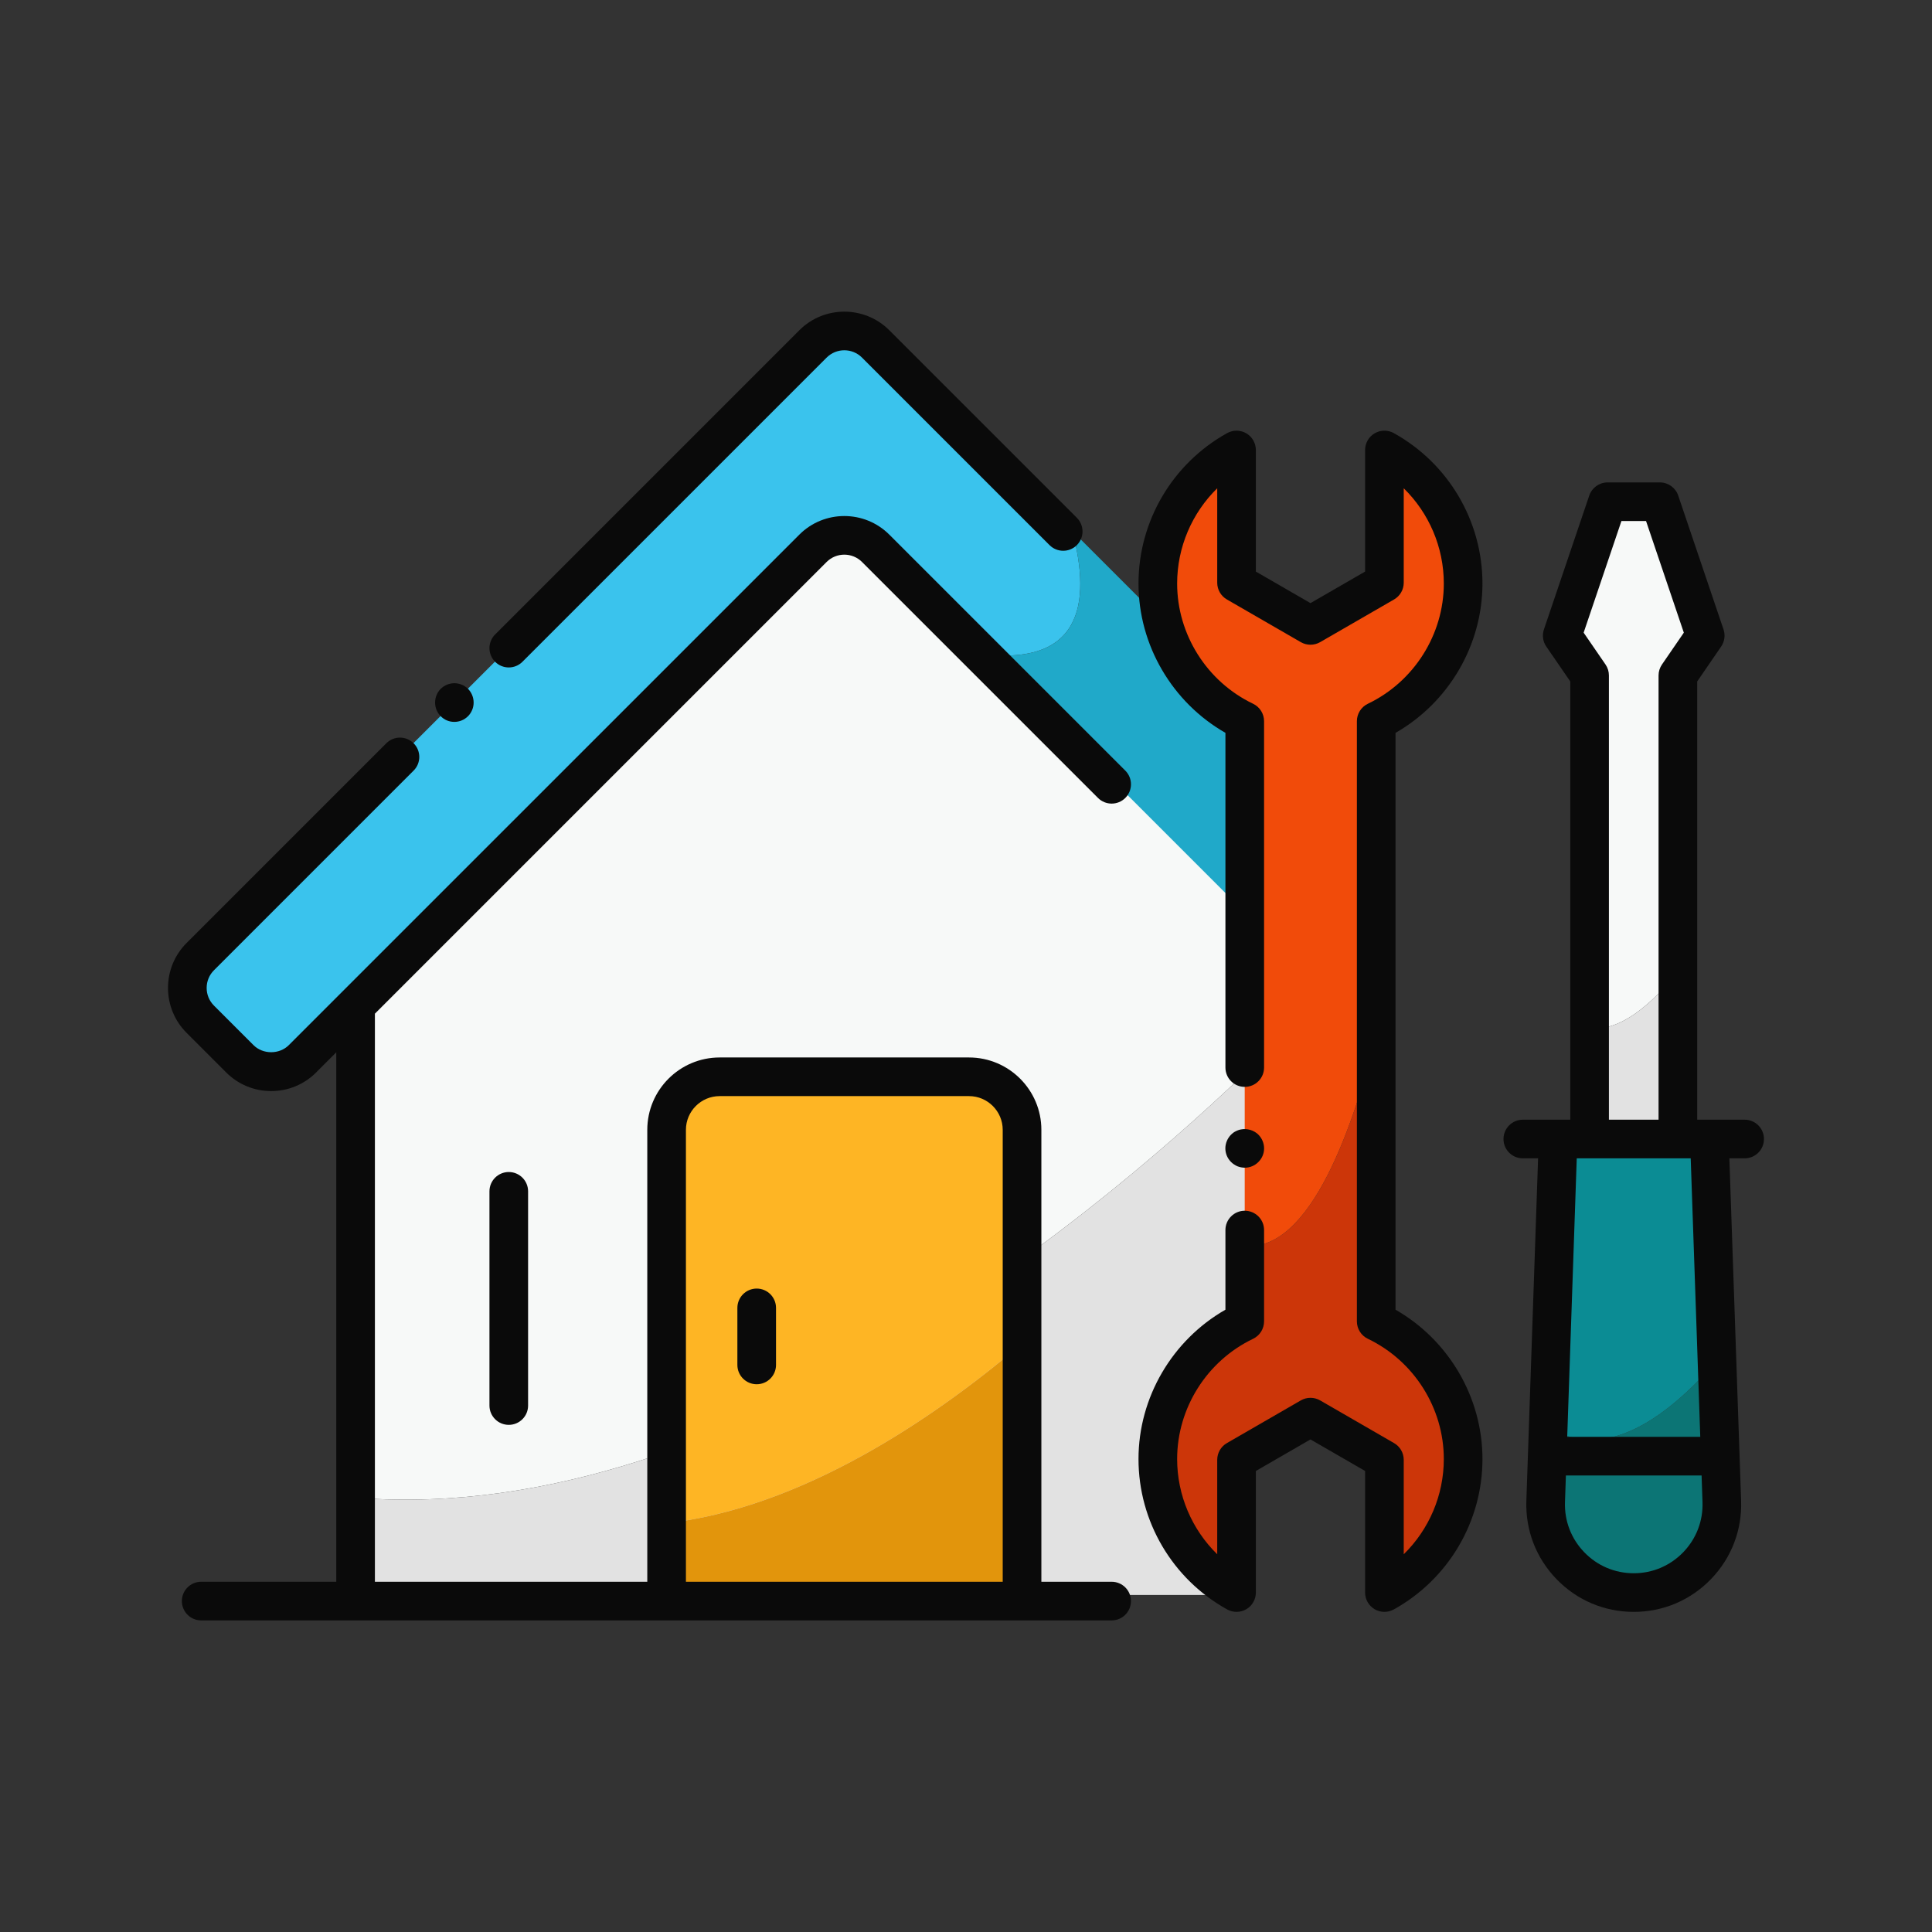 <?xml version="1.0" encoding="utf-8"?>
<!-- Generator: Adobe Illustrator 27.3.1, SVG Export Plug-In . SVG Version: 6.00 Build 0)  -->
<svg version="1.1" id="Layer_1" xmlns="http://www.w3.org/2000/svg" xmlns:xlink="http://www.w3.org/1999/xlink" x="0px" y="0px"
	 viewBox="0 0 200 200" enable-background="new 0 0 200 200" xml:space="preserve">
<rect x="0" y="0" width="200" height="200" fill="#333333" stroke="none"/>
<g>
	<path fill="#3AC3ED" d="M111.005,54.97L88.973,32.938l-5.231,3.049l-63.814,63.814l0.199,5.648l8.247,6.321
		l4.441-3.997L86.787,53.8l13.761,13.761C112.053,69.408,112.999,62.473,111.005,54.97z"/>
	<path fill="#20A9C9" d="M128.709,71.278l-6.872-3.996l-1.903-3.383l-8.929-8.929
		c1.994,7.504,1.048,14.439-10.457,12.592l28.161,28.161V71.278z"/>
	<path fill="#F7F9F8" d="M130.23,109.795v-13.976l-16.639-16.639L88.639,55.652h-2.749l-48.634,48.211v51.208
		C76.097,157.944,115.063,124.53,130.23,109.795z"/>
	<path fill="#E2E2E2" d="M66.013,165.111h60.836l-1.629-12.572l5.009-10.614v-32.13
		c-15.167,14.735-54.132,48.149-92.974,45.277v8.671L66.013,165.111z"/>
	<path fill="#F14B0A" d="M142.559,106.8V75.286c0,0,5.921-7.158,8.247-13.924c2.326-6.767-7.824-15.436-7.824-15.436
		v13.11l-7.323,5.286l-6.805-3.806v-10.578l-2.005-2.532l-7.55,10.784v9.196l4.44,3.893l5.114,4.007v53.681
		C135.713,129.64,140.225,116.317,142.559,106.8z"/>
	<path fill="#CC3609" d="M119.3,153.555c0,4.441,9.555,10.187,9.555,10.187v-12.573l6.805-3.668l7.323,3.668v9.809
		l1.903,4.134c0,0,6.269-5.325,6.267-13.942c-0.002-8.617-9.016-14.53-9.016-14.53l0.423-2.225v-27.614
		c-2.334,9.517-6.847,22.84-13.705,22.166v6.827C124.876,137.273,119.3,149.114,119.3,153.555z"/>
	<path fill="#F7F9F8" d="M173.432,100.924v-30.199l2.815-5.769l-4.718-13.068h-4.652l-4.874,13.913l1.936,4.742v35.772
		C167.095,107.151,170.475,104.495,173.432,100.924z"/>
	<path fill="#E2E2E2" d="M173.432,116.882v-15.958c-2.957,3.571-6.337,6.227-9.493,5.392v10.566H173.432z"/>
	<path fill="#0B8C94" d="M178.49,139.967l-2.243-21.725h-14.244l-1.649,29.53
		C166.73,151.72,173.612,145.797,178.49,139.967z"/>
	<path fill="#0C7575" d="M162.002,161.22l4.768,3.891c0,0,4.282-0.085,7.539-1.369s4.197-7.121,4.197-7.121v-16.493
		l-0.017-0.161c-4.878,5.83-11.76,11.753-18.137,7.806l-0.56,10.029L162.002,161.22z"/>
	<path fill="#FEB524" d="M106.189,118.044c0-3.394-2.752-6.145-6.145-6.145H76.176c-3.394,0-6.145,2.751-6.145,6.145
		v39.506c14.346-2.001,27.987-11.783,36.159-18.802V118.044z"/>
	<path fill="#E2950C" d="M106.189,164.709v-25.96c-8.172,7.018-21.813,16.8-36.159,18.802v7.159H106.189z"/>
	<g>
		<path fill="#0A0A0A" d="M89.234,58.174l24.43,24.429c0.781,0.781,2.047,0.781,2.828,0s0.781-2.047,0-2.828
			L92.062,55.346c-2.568-2.568-6.748-2.568-9.316,0l-52.846,52.844c-0.977,0.979-2.681,0.979-3.659,0l-4.09-4.09
			c-0.489-0.489-0.758-1.139-0.758-1.83s0.269-1.341,0.758-1.83l20.668-20.669c0.781-0.781,0.781-2.047,0-2.828
			s-2.047-0.781-2.828,0l-20.668,20.668c-1.244,1.244-1.93,2.898-1.93,4.659c0,1.76,0.685,3.414,1.93,4.658
			l4.09,4.09c1.244,1.244,2.898,1.93,4.658,1.93c1.761,0,3.415-0.685,4.658-1.93l2.081-2.081v54.806H20.827
			c-1.105,0-2,0.895-2,2s0.895,2,2,2h48.18h36.795h9.276c1.105,0,2-0.895,2-2s-0.895-2-2-2h-7.276V116.96
			c0-4.131-3.36-7.491-7.491-7.491H74.498c-4.131,0-7.491,3.36-7.491,7.491v46.782H38.81v-58.806l46.764-46.763
			C86.584,57.166,88.225,57.166,89.234,58.174z M71.007,116.96c0-1.925,1.566-3.491,3.491-3.491h25.812
			c1.925,0,3.491,1.566,3.491,3.491v46.782H71.007V116.96z"/>
		<path fill="#0A0A0A" d="M45.62,74.14c0.19,0.19,0.41,0.34,0.649,0.44c0.24,0.1,0.5,0.149,0.761,0.149
			c0.539,0,1.039-0.21,1.42-0.59c0.19-0.19,0.33-0.41,0.43-0.649c0.1-0.24,0.15-0.5,0.15-0.761
			c0-0.529-0.211-1.05-0.58-1.42c-0.091-0.09-0.2-0.17-0.31-0.25c-0.1-0.069-0.22-0.13-0.34-0.18
			s-0.25-0.09-0.37-0.11c-0.26-0.06-0.53-0.06-0.79,0c-0.12,0.021-0.25,0.06-0.37,0.11
			s-0.239,0.11-0.34,0.18c-0.11,0.08-0.22,0.16-0.31,0.25C45.25,71.68,45.04,72.2,45.04,72.73
			c0,0.261,0.05,0.52,0.149,0.761C45.29,73.73,45.43,73.95,45.62,74.14z"/>
		<path fill="#0A0A0A" d="M52.668,69.094c0.512,0,1.023-0.195,1.414-0.586l31.492-31.491
			c1.01-1.008,2.65-1.008,3.66,0l19.414,19.413c0.781,0.781,2.047,0.781,2.828,0s0.781-2.047,0-2.828
			L92.062,34.188c-2.568-2.567-6.748-2.569-9.316,0L51.254,65.68c-0.781,0.781-0.781,2.047,0,2.828
			C51.645,68.898,52.156,69.094,52.668,69.094z"/>
		<path fill="#0A0A0A" d="M78.333,133.392c-1.105,0-2,0.895-2,2v5.905c0,1.105,0.895,2,2,2s2-0.895,2-2v-5.905
			C80.333,134.287,79.438,133.392,78.333,133.392z"/>
		<path fill="#0A0A0A" d="M50.668,123.327v22.174c0,1.105,0.895,2,2,2s2-0.895,2-2v-22.174c0-1.105-0.895-2-2-2
			S50.668,122.223,50.668,123.327z"/>
		<path fill="#0A0A0A" d="M128.09,120.73c0.24,0.09,0.5,0.15,0.769,0.15c0.53,0,1.03-0.21,1.41-0.59
			s0.59-0.88,0.59-1.41s-0.22-1.05-0.59-1.42c-0.46-0.46-1.16-0.67-1.81-0.54
			c-0.12,0.019-0.25,0.06-0.37,0.11c-0.12,0.05-0.24,0.109-0.35,0.18c-0.11,0.08-0.21,0.16-0.301,0.25
			c-0.37,0.37-0.59,0.89-0.59,1.42s0.21,1.03,0.59,1.41C127.63,120.48,127.85,120.62,128.09,120.73z"
			/>
		<path fill="#0A0A0A" d="M153.463,60.409c0-6.466-3.518-12.434-9.179-15.575c-0.62-0.342-1.375-0.333-1.985,0.025
			c-0.61,0.359-0.985,1.016-0.985,1.724v12.587l-5.654,3.264l-5.654-3.264V46.583c0-0.708-0.375-1.364-0.985-1.724
			c-0.611-0.358-1.365-0.368-1.985-0.025c-5.661,3.142-9.179,9.109-9.179,15.575c0,6.376,3.493,12.31,8.999,15.456
			v34.648c0,1.105,0.895,2,2,2s2-0.895,2-2V74.657c0-0.769-0.442-1.472-1.137-1.804
			c-4.776-2.286-7.862-7.171-7.862-12.444c0-3.757,1.532-7.298,4.149-9.862v9.777c0,0.715,0.381,1.375,1,1.732
			l7.654,4.419c0.619,0.357,1.381,0.357,2,0l7.654-4.419c0.619-0.357,1-1.018,1-1.732v-9.777
			c2.617,2.564,4.149,6.106,4.149,9.862c0,5.273-3.086,10.158-7.862,12.444c-0.694,0.332-1.137,1.034-1.137,1.804
			v62.131c0,0.769,0.442,1.472,1.137,1.804c4.776,2.286,7.862,7.171,7.862,12.443c0,3.758-1.532,7.299-4.149,9.862
			v-9.776c0-0.715-0.381-1.375-1-1.732l-7.654-4.42c-0.619-0.357-1.381-0.357-2,0l-7.654,4.42
			c-0.619,0.357-1,1.018-1,1.732v9.776c-2.617-2.563-4.149-6.104-4.149-9.862c0-5.272,3.086-10.157,7.862-12.443
			c0.694-0.332,1.137-1.034,1.137-1.804v-9.453c0-1.105-0.895-2-2-2s-2,0.895-2,2v8.245
			c-5.506,3.147-8.999,9.08-8.999,15.455c0,6.467,3.518,12.435,9.18,15.575c0.618,0.342,1.374,0.333,1.984-0.025
			c0.61-0.359,0.985-1.016,0.985-1.724v-12.586l5.654-3.265l5.654,3.265v12.586c0,0.708,0.375,1.364,0.985,1.724
			c0.312,0.184,0.663,0.276,1.015,0.276c0.334,0,0.668-0.084,0.97-0.251c5.662-3.141,9.18-9.108,9.18-15.575
			c0-6.375-3.493-12.309-8.999-15.455V75.865C149.97,72.719,153.463,66.785,153.463,60.409z"/>
		<path fill="#0A0A0A" d="M180.606,115.911h-3.651h-1.261V70.543l2.479-3.611c0.357-0.519,0.448-1.177,0.246-1.773
			l-4.692-13.862c-0.275-0.811-1.037-1.358-1.895-1.358h-5.417c-0.857,0-1.619,0.547-1.895,1.358l-4.693,13.862
			c-0.202,0.598-0.111,1.255,0.246,1.774l2.481,3.611v45.367h-1.262h-3.651c-1.105,0-2,0.895-2,2s0.895,2,2,2h1.581
			l-1.214,35.448c-0.104,3.041,1.003,5.921,3.117,8.108c2.114,2.188,4.955,3.394,7.998,3.394
			c3.044,0,5.885-1.205,7.999-3.394c2.114-2.188,3.222-5.067,3.117-8.108l-1.215-35.448h1.581c1.105,0,2-0.895,2-2
			S181.711,115.911,180.606,115.911z M166.203,68.79l-2.265-3.297l3.912-11.556h2.548l3.911,11.556l-2.264,3.298
			c-0.23,0.333-0.352,0.728-0.352,1.132v45.988h-5.14V69.923C166.555,69.519,166.433,69.124,166.203,68.79z
			 M174.246,160.689c-1.353,1.401-3.173,2.173-5.122,2.173c-1.948,0-3.768-0.771-5.121-2.173
			c-1.355-1.401-2.063-3.245-1.996-5.192l0.094-2.754h14.047l0.095,2.754
			C176.31,157.443,175.601,159.287,174.246,160.689z M176.011,148.742h-13.773l0.987-28.831h11.797L176.011,148.742z
			"/>
	</g>
</g>
</svg>
